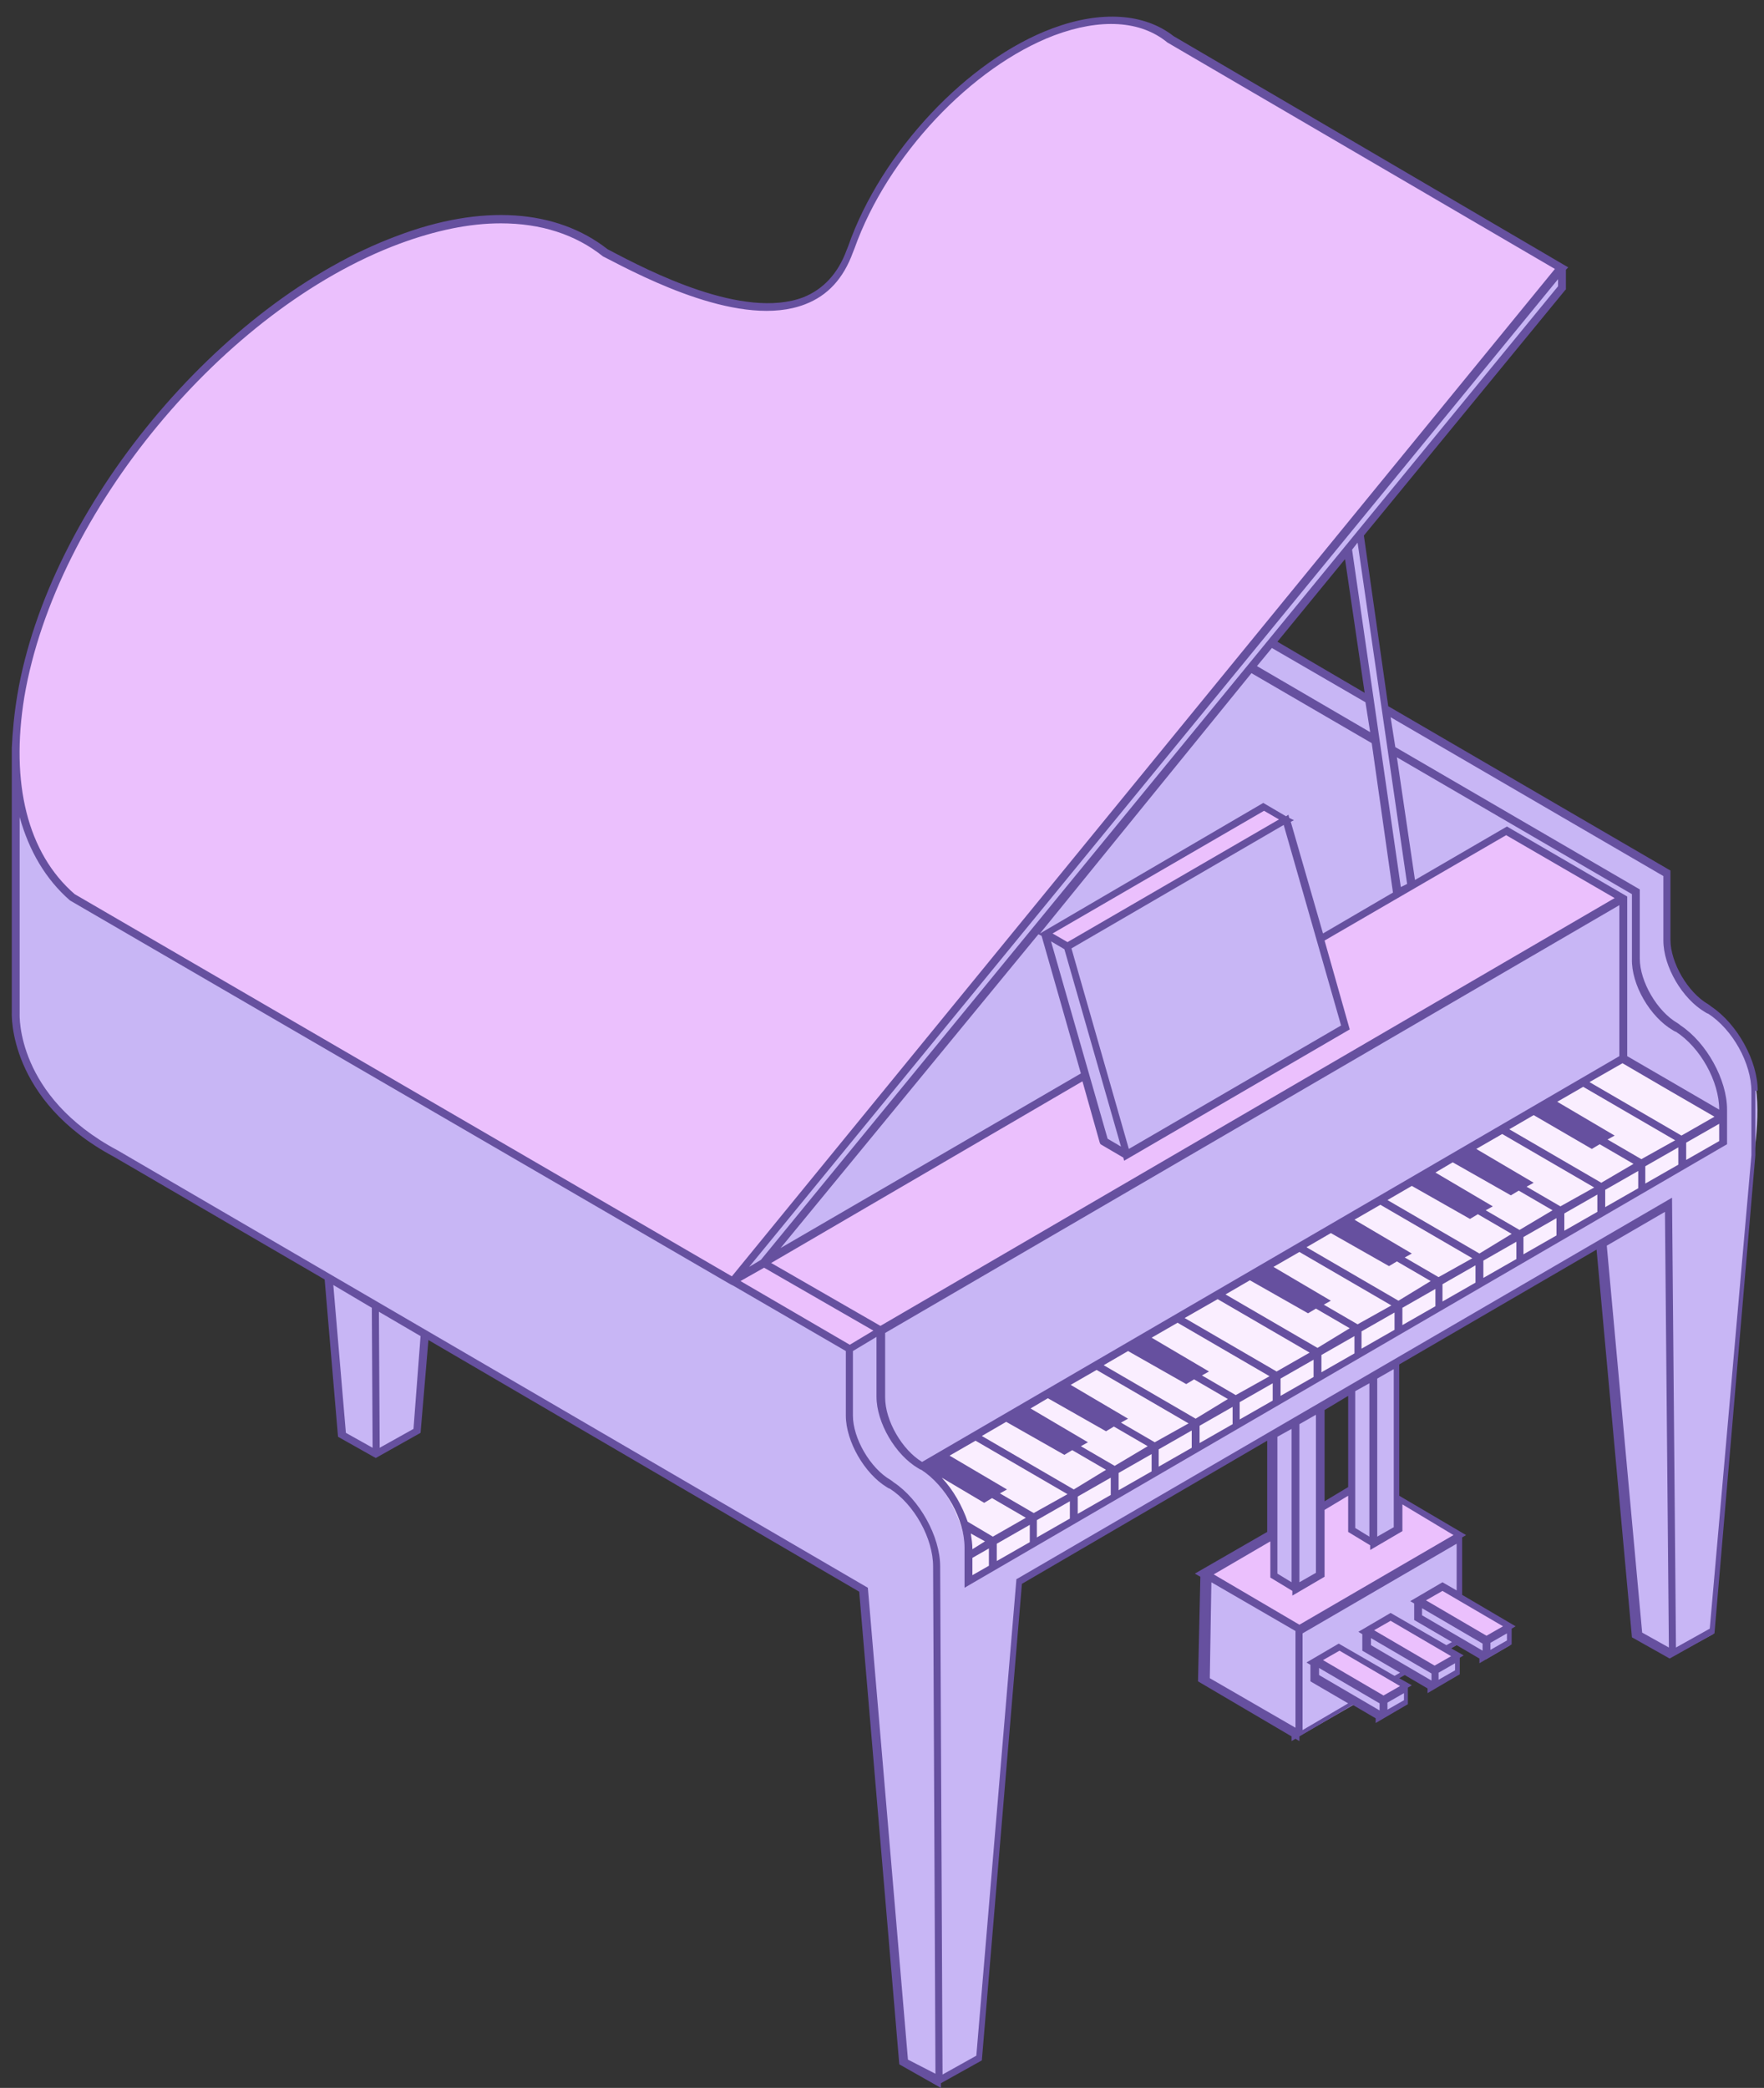 <?xml version="1.0" encoding="UTF-8"?><svg xmlns="http://www.w3.org/2000/svg" xmlns:xlink="http://www.w3.org/1999/xlink" height="265.5" preserveAspectRatio="xMidYMid meet" version="1.0" viewBox="-1.5 -2.1 224.4 265.5" width="224.4" zoomAndPan="magnify"><rect x="-1.5" y="-2.1" width="224.4" height="265.5" fill="#333333" stroke="none"/><g id="change1_1"><path d="M221.2,133.8c-1.7-3.7-2.5-5.7-7.2-8.9c0,0-4.6-0.4-3.4-16l-35.8-20.8l-3.2-22.2l25.7-31.4V32 c0,0-44.5-26-49.7-29.1c-5.2-3.1-13.4-4.9-27.4,7c0,0-8,6.3-12,15.9s-5.6,11.9-14.8,10.8c-9.2-1-20.2-8.5-22.2-9.2 c-2-0.7-19.2-7.1-42.4,13.5S0,82.9,0.5,97.5c0,0,0,17.5,0,23.4c0,5.8-1.4,15.5,11.1,22.8c12.5,7.3,28.6,16.7,28.6,16.7l1.7,20 l4.4,2.5l5.3-2.9l1-12.2l55.7,32.4l5.1,60.1l4.4,2.5l5.3-2.9l5.1-60.6l32.2-18.8v12.7l-8.4,5.2v13.3l11.7,7l7.3-4.2l3.4,1.9l3.1-1.8 v-2.1l-1.8-1.2l1.6-0.8l3.6,2.1l3.1-1.8v-2.1l-1.5-0.9l1.8-1l3.2,2.1l3.1-1.8v-2.1l-6.2-3.7v-7.9l-8.1-4.6l-0.1-17.3l26-15.2 l4.5,49.8l4.4,2.5l5.3-2.9c0,0,4.9-57.8,5-59.2C221.6,144.8,222.9,137.5,221.2,133.8z M170.5,187.3l-4,2.4v-12.7l4-2.4V187.3z M160.5,79.7l9.5-11.3l2.4,18.2L160.5,79.7z" fill="#C8B6F5"/></g><path d="M189.9,103.5l-11.6,6.8c-0.5-3.2-2-11.9-2.9-16.7c7.4,4.2,14.4,8.1,14.5,8C190.1,101.3,189.9,103.5,189.9,103.5 z M173.4,92.5c-8.1-4.6-15.8-9.7-15.8-9.7l-61.4,75.4l40.3-23.5l-5.1-18l27.9-16.3l2.8,1.6l4.3,15.2l10-5.9 C175.6,106,173.9,95.4,173.4,92.5z" fill="none"/><g id="change2_1"><path d="M91.9,161c0,0-76.2-44.2-80.2-46.9s-13.2-5.3-10.8-26S22.3,41,43.3,31s31.4-1.6,31.4-1.6s8.4,5.4,15.1,6.6 c6.7,1.2,13.1,2.7,16.8-5.9s9.3-18.8,20.2-25.5s17.2-4.2,26.6,1.5S197.2,32,197.2,32L91.9,161z M106.7,169.5l98.4-57l-15.3-9 l-23.4,13.7l3.2,11.3l-27.8,15.9l-3.1-1.5l-2.2-8.2L91.9,161L106.7,169.5z M152.1,198.3l11.7,6.4l20.7-11.6l-8.3-4.6v3.8l-3.5,1.4 l-2.3-1.8v-4.5l-4,2.4v8.5c0,0-2.9,1.6-3.2,1.8c-0.3,0.2-2.6-1.7-2.6-1.7v-5.2L152.1,198.3z M166.1,209.1l8.7,4.9l2.9-1.7l-8.6-5.2 L166.1,209.1z M172.4,205.1l8.7,5.4l3.1-1.9l-8.7-5.1L172.4,205.1z M179.2,201.6l8.4,4.6l3.1-1.5l-8.5-5L179.2,201.6z M132,116.8 l2.4,1.3l27.4-15.9l-2.5-1.9L132,116.8z" fill="#EBC0FD"/></g><g id="change3_1"><path d="M204.9,132.3l12.7,7.6l0,3.3l-96,55.9c0.7-9.7-5.9-14.8-5.9-14.8L204.9,132.3z" fill="#FAEEFF"/></g><g id="change4_1"><path d="M222.1,136.6c0-3.8-2.6-8.5-5.9-10.7c-0.1-0.1-0.4-0.3-0.4-0.3c-2.6-1.5-4.8-5.3-4.8-8.2v-8.8l-35.9-20.9 L172,66l25.6-31.2l0.1-0.1v-2.5l0.3-0.3L147.8,2.5c-3.7-2.9-9.2-3.3-15.4-1c-10.8,4-21.8,15.7-26,27.7l-0.2,0.5c-1.1,3-3,5-5.5,6 c-7.6,2.9-19.6-3.3-24.7-6l-0.2-0.1c-6.5-5.1-16-5.8-26.8-1.7C26.4,36.3,4.7,62.5,0.7,86.3C0.3,88.7,0.1,90.9,0,93l0,0 c0,0.4,0,33.4,0,33.7c0,0.1-0.5,11.1,13,18.3l26.8,15.6l1.7,20l4.8,2.7l5.7-3.2l1-11.8l54.8,32l5.1,60.1l5.3,3l0-0.6l5.2-2.9 l5.1-60.6l31.2-18.2v11.6l-9.2,5.3l0.7,0.4l-0.3,13.3l11.9,7v0.6l0.5-0.3l0.5,0.3v-0.6l6.8-4l2.9,1.7v0.6l4.1-2.4v-2.1l0.5-0.3 l-1.6-0.9l0.7-0.4l2.9,1.7v0.6l4.1-2.4v-2.1l0.5-0.3l-1.6-0.9l0.7-0.4l2.9,1.7v0.6l4.1-2.4V205l0.5-0.3l-6.8-4v-7.3l0.5-0.3l-8.5-5 v-16.7l25.1-14.6l4.5,49.3l4.8,2.7l5.7-3.2l5.2-60.8l-0.4,0h0.4V136.6z M211.3,128.9c0,0,0.3,0.2,0.4,0.2c3.1,2,5.5,6.3,5.5,9.9v0 l-5.5-3.2l-6.2-3.6v-20.3l-15.3-8.9l-11.7,6.8l-2.3-15.6l29.9,17.4l0,8.2C206,123.1,208.4,127.2,211.3,128.9z M106.6,168.9 l-13.9-8.1l3-1.7l13.9,8L106.6,168.9z M169.6,69l2.5,17L161,79.5L169.6,69z M160.3,80.3l11.9,6.9l0.6,3.8l-14.4-8.4L160.3,80.3z M157.7,83.5l15.3,8.9l2.7,19l-8.9,5.2l-4.1-14.2l0.4-0.2l-0.6-0.3l-0.1-0.4l-0.3,0.2l-2.9-1.7l-28.4,16.6L157.7,83.5z M190.1,104.1 l13.8,8l-93.4,54.4l-13.9-8l39.6-23.1l2.2,7.8l0.1,0.2l2.9,1.7l0.1,0.4l28.7-16.7l-3.2-11.3L190.1,104.1z M216.6,139.9l-4.2,2.4 l-11.7-6.8l4.2-2.4l6,3.5L216.6,139.9z M207.3,145.3l-4.3-2.5l0.9-0.5l-7.3-4.3l3.3-1.9l11.7,6.8L207.3,145.3z M202.2,148.3 l-11.7-6.8l3.1-1.8l7.4,4.3l1-0.6l4.3,2.5L202.2,148.3z M197,151.3l-4.3-2.5l0.9-0.5l-7.3-4.3l3.3-1.9l11.7,6.8L197,151.3z M191.8,154.3l-4.3-2.5l0.9-0.5l-7.3-4.3l2.2-1.3l7.4,4.2l1-0.6l4.3,2.5L191.8,154.3z M186.7,157.3l-11.7-6.8l3.1-1.8l7.4,4.2l1-0.6 l4.3,2.5L186.7,157.3z M181.5,160.3l-4.3-2.5l0.9-0.5l-7.3-4.3l3.3-1.9l11.7,6.8L181.5,160.3z M176.4,163.3l-11.7-6.8l3.1-1.8 l7.4,4.2l1-0.6l4.3,2.5L176.4,163.3z M171.2,166.3l-4.3-2.5l0.9-0.5l-7.3-4.3l3.3-1.9l11.7,6.8L171.2,166.3z M166.1,169.3l-11.7-6.8 l3.1-1.8l7.4,4.2l1-0.6l4.3,2.5L166.1,169.3z M160.9,172.3l-11.7-6.8l4.2-2.4l11.7,6.8L160.9,172.3z M155.7,175.3l-4.3-2.5l0.9-0.5 L145,168l3.3-1.9l11.7,6.8L155.7,175.3z M150.6,178.3l-11.7-6.8l3.1-1.8l7.4,4.2l1-0.6l4.3,2.5L150.6,178.3z M145.4,181.3l-4.3-2.5 l0.9-0.5l-7.3-4.3l3.3-1.9l11.7,6.8L145.4,181.3z M140.3,184.3l-4.3-2.5l0.9-0.5l-7.3-4.3l2.2-1.3l7.4,4.2l1-0.6l4.3,2.5 L140.3,184.3z M135.1,187.3l-11.7-6.8l3.1-1.8l7.4,4.2l1-0.6l4.3,2.5L135.1,187.3z M130,190.3l-4.3-2.5l0.9-0.5l-7.3-4.3l3.3-1.9 l11.7,6.8L130,190.3z M169.1,128.3l-27,15.7l-7.3-25.5l27-15.7L169.1,128.3z M134.3,117.7l-1.9-1.1l26.9-15.6l1.9,1.1L134.3,117.7z M133.9,118.6l7.2,25.1l-1.7-1l-7.2-25.1L133.9,118.6z M130.6,116.7l0.4,0.2l5,17.5l-38.2,22.2L130.6,116.7z M111.1,167.4l93.4-54.4 v19.2l-88.7,51.6c-2.5-1.5-4.7-5.2-4.7-8.2V167.4z M123.7,189l1-0.6l4.3,2.5l-4.2,2.4l-3.2-1.9c-0.7-2-1.8-4-3.3-5.6L123.7,189z M123.8,193.9l-1.6,1v0c0-0.7-0.1-1.3-0.2-2L123.8,193.9z M122.2,196l2.1-1.2v2.2l-2.1,1.2V196z M125.3,194.2l4.2-2.4v2.2l-4.2,2.4 V194.2z M130.4,191.2l4.2-2.4v2.2l-4.2,2.4V191.2z M135.6,188.2l4.2-2.4v2.2l-4.2,2.4V188.2z M140.8,185.2l4.2-2.4v2.2l-4.2,2.4 V185.2z M145.9,182.2l4.2-2.4v2.2l-4.2,2.4V182.2z M151.1,179.2l4.2-2.4v2.2l-4.2,2.4V179.2z M156.2,176.2l4.2-2.4v2.2l-4.2,2.4 V176.2z M161.4,173.2l4.2-2.4v2.2l-4.2,2.4V173.2z M166.6,170.2l4.2-2.4v2.2l-4.2,2.4V170.2z M171.7,167.2l4.2-2.4v2.2l-4.2,2.4 V167.2z M176.9,164.2l4.2-2.4v2.2l-4.2,2.4V164.2z M182,161.2l4.2-2.4v2.2l-4.2,2.4V161.2z M187.2,158.2l4.2-2.4v2.2l-4.2,2.4V158.2 z M192.3,155.2l4.2-2.4v2.2l-4.2,2.4V155.2z M197.5,152.2l4.2-2.4v2.2l-4.2,2.4V152.2z M202.7,149.2l4.2-2.4v2.2l-4.2,2.4V149.2z M207.8,146.2l4.2-2.4v2.2l-4.2,2.4V146.2z M213,143.2l4.2-2.4v2.2l-4.2,2.4V143.2z M177.5,110.3l-0.8,0.4l-6.2-42.9l0.7-0.9 L177.5,110.3z M196.7,34.3L95.3,158.1l-1.5,0.9L196.7,33.4V34.3z M1.6,86.5C5.6,63,27,37.2,49.3,28.9c4.6-1.7,8.9-2.6,12.9-2.6 c5.1,0,9.5,1.4,13,4.2l0.2,0.1c5.2,2.7,17.5,9.1,25.5,6c2.9-1.1,4.9-3.3,6.1-6.6l0.2-0.5c4.2-11.8,14.9-23.1,25.4-27.1 c5.9-2.2,11-1.9,14.4,0.9l49.3,28.8L91.6,160.2L8,111.6C2,106.4-0.2,97.5,1.6,86.5z M40.9,161.3l4.9,2.9l0.1,17.8l-3.4-1.9 L40.9,161.3z M51.1,179.6l-4.3,2.4l-0.1-17.3l5.3,3.1L51.1,179.6z M114,259.8l-5.1-60l-95.4-55.6C0.5,137.3,1,126.9,1,126.8 c0-3.6,0-16.2,0-25c1.2,4.3,3.3,7.9,6.4,10.6l84,48.8l0.4,0.2l0,0l14.3,8.3v8.2c0,3.3,2.4,7.4,5.2,9.1c0,0,0.3,0.2,0.4,0.2 c3.1,2,5.5,6.3,5.5,9.9l0.3,64.5L114,259.8z M162.8,179.6v19.5L161,198v-17.4L162.8,179.6z M172.7,193.3l-1.8-1.1v-17.4l1.8-1V193.3 z M170,187l-3,1.8v-11.6l3-1.8V187z M163.8,179l2.1-1.2v20.1l-2.1,1.2V179z M152.4,211.3l0.2-12.2l10.7,6.2v12.3L152.4,211.3z M166.3,210.9v-0.9l7.7,4.5v0.9L166.3,210.9z M174.5,213.5l-7.7-4.5l2.1-1.2l7.7,4.5L174.5,213.5z M177.1,214.1l-2.1,1.2v-0.9 l2.1-1.2V214.1z M172.9,207.1v-0.9l7.7,4.5v0.9L172.9,207.1z M181,209.7l-7.7-4.5l2.1-1.2l7.7,4.5L181,209.7z M183.6,210.3l-2.1,1.2 v-0.9l2.1-1.2V210.3z M179.4,203.3v-0.9l7.7,4.5v0.9L179.4,203.3z M190.2,206.5l-2.1,1.2v-0.9l2.1-1.2V206.5z M187.6,205.9l-7.7-4.5 l2.1-1.2l7.7,4.5L187.6,205.9z M183.9,200.2l-1.9-1.1l-4.1,2.4l0.5,0.3v2.1l4.8,2.8l-0.7,0.4l-7.1-4.1l-4.1,2.4l0.5,0.3v2.1l4.8,2.8 l-0.7,0.4l-7.1-4.1l-4.1,2.4l0.5,0.3v2.1l4.8,2.8l-5.8,3.4v-12.3l19.6-11.4V200.2z M183.4,193.1l-19.6,11.4l-10.9-6.4l7.2-4.2v4.6 l2.8,1.7v0.6l4.1-2.4v-8.5l3-1.8v4.6l2.8,1.7v0.6l4.1-2.4v-3.4L183.4,193.1z M175.8,192.1l-2.1,1.2v-20.1l2.1-1.2V192.1z M202.9,156.3l7.4-4.3l0.5,55.4l-3.4-1.9L202.9,156.3z M216,205l-4.3,2.4l-0.5-57.2l-83.2,48.4l-0.2,0.1l-5.1,60.6l-4.3,2.4 l-0.3-64.6c0-3.8-2.6-8.5-5.9-10.7c-0.1-0.1-0.4-0.3-0.4-0.3c-2.6-1.5-4.8-5.3-4.8-8.2v-8.2l3-1.8v7.6c0,3.3,2.4,7.4,5.3,9.1 c0,0,0.3,0.2,0.4,0.2c3.1,2,5.5,6.3,5.5,9.9v5.1l97-56.4v-0.3v-3.6V139c0-3.8-2.6-8.5-5.9-10.7c-0.1-0.1-0.4-0.3-0.4-0.3 c-2.6-1.5-4.8-5.3-4.8-8.2l0-8.8l-31.1-18.1l-0.6-3.8l34.7,20.2v8.2c0,3.3,2.4,7.4,5.3,9.1c0,0,0.3,0.2,0.4,0.2 c3.1,2,5.5,6.3,5.5,9.9v8.1L216,205z" fill="#66509F"/></g></svg>